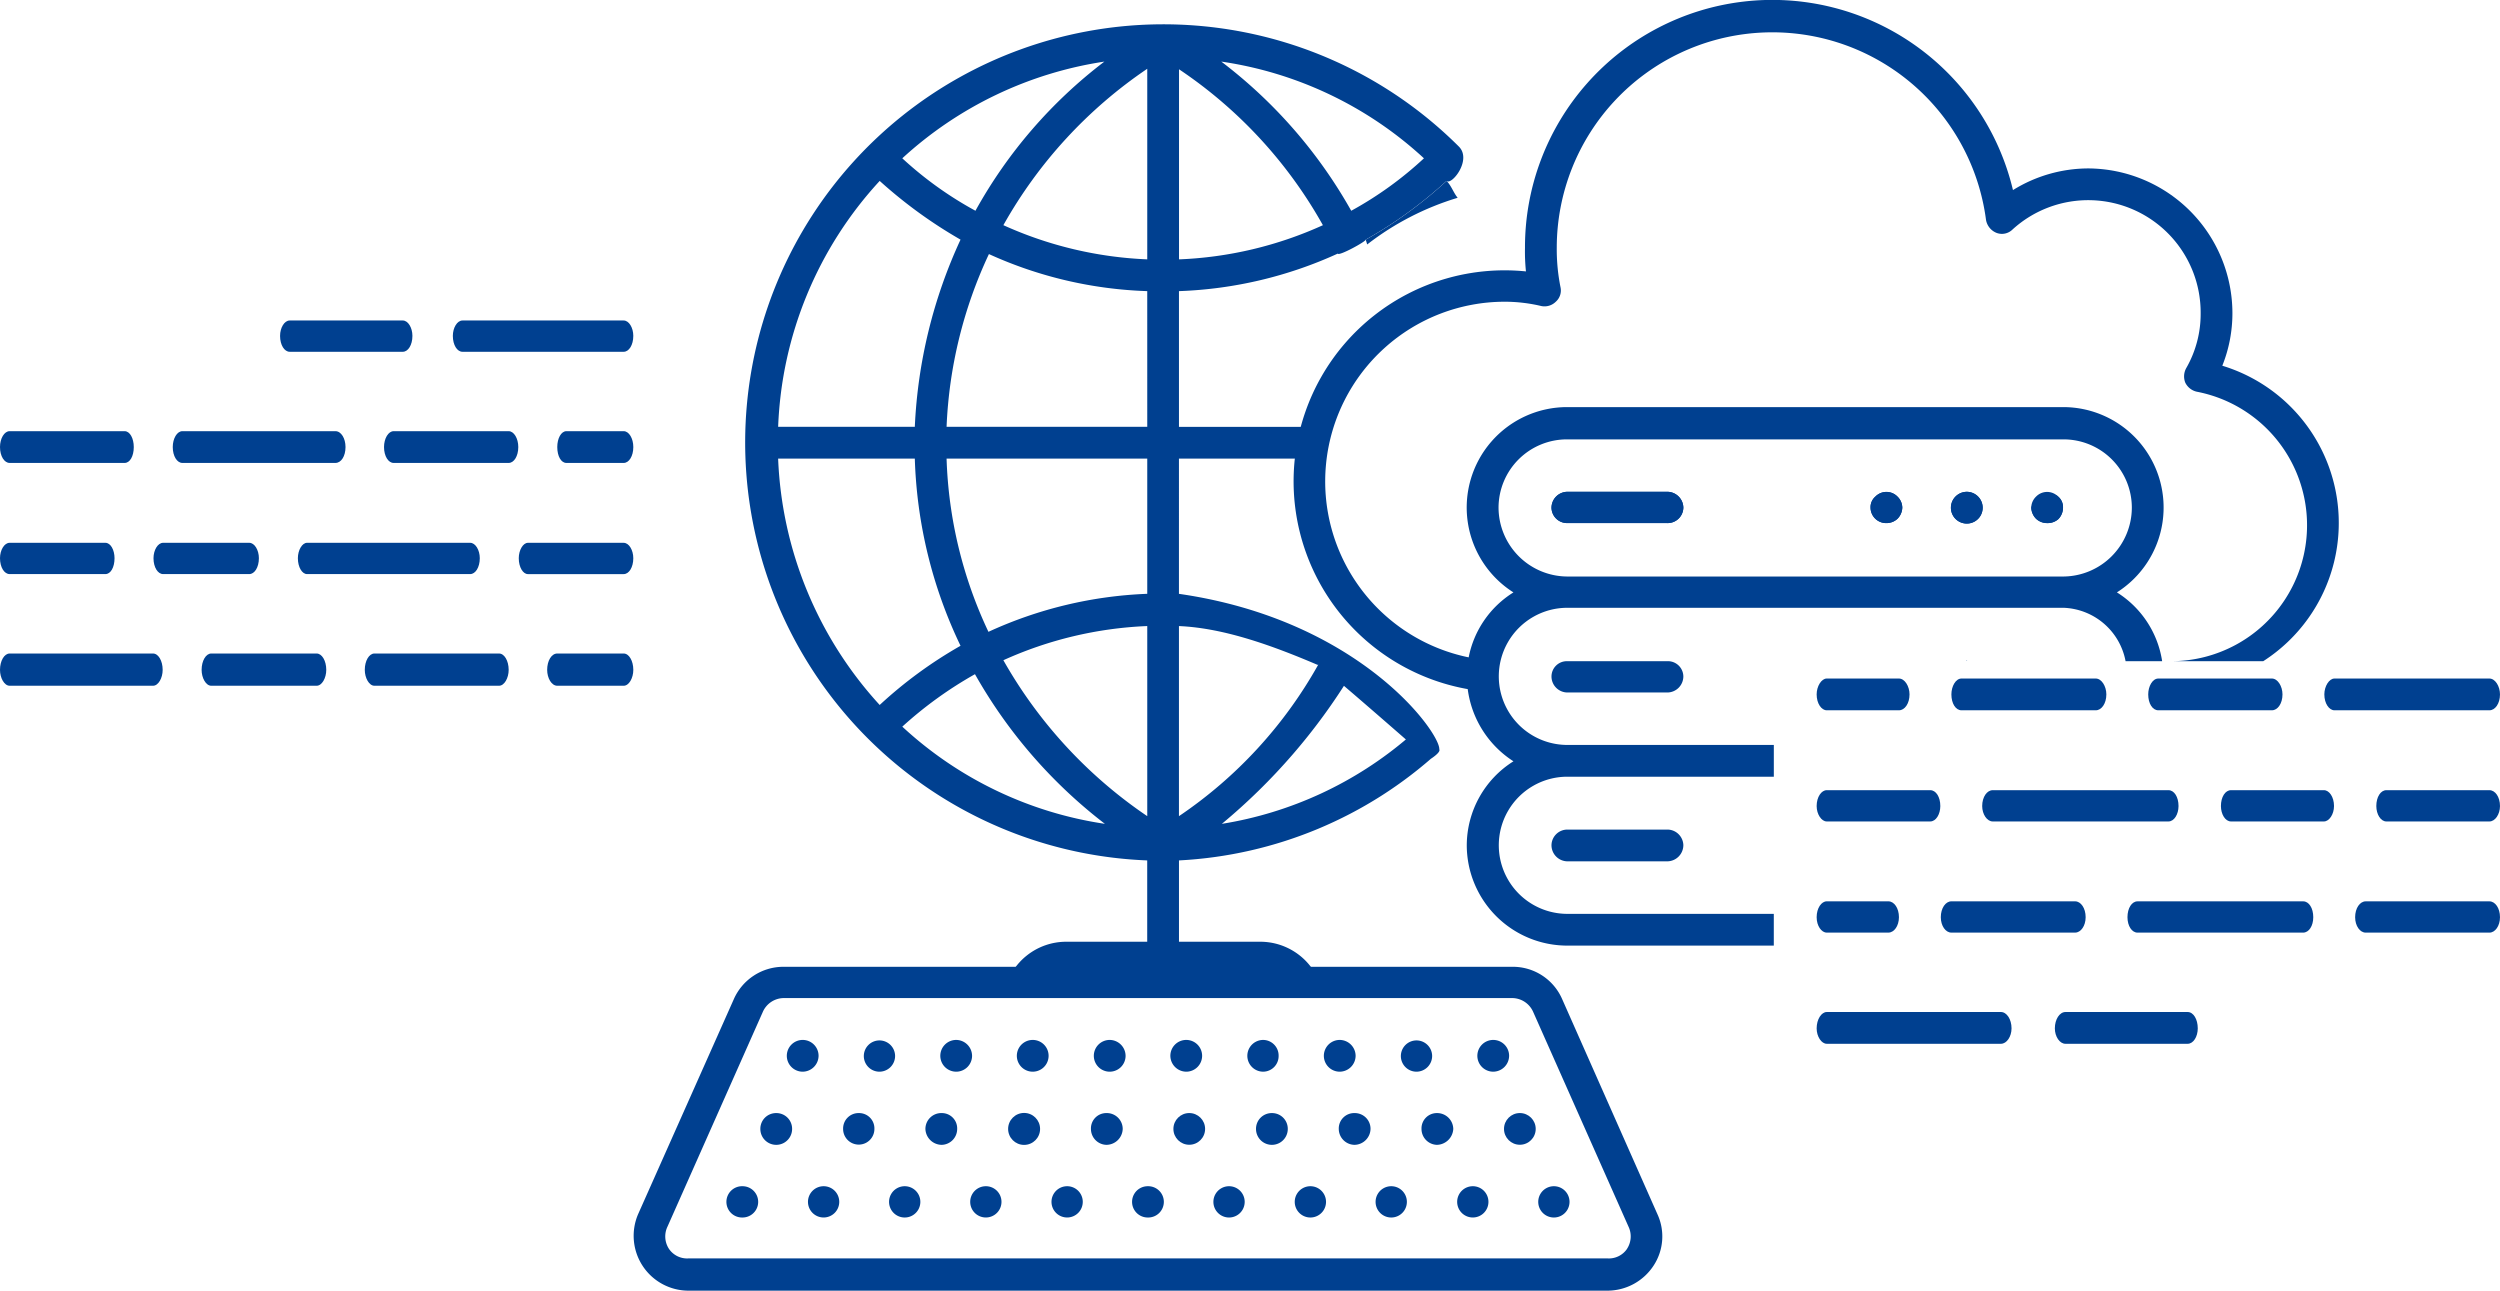 <svg xmlns="http://www.w3.org/2000/svg" width="173.161" height="89.396" viewBox="0 0 173.161 89.396"><defs><style>.a{fill:#004090;}</style></defs><g transform="translate(89.597)"><path class="a" d="M171.361,58.692a.964.964,0,0,1,.333.767,1.137,1.137,0,0,1-.333.8,1.125,1.125,0,0,1-.767.267,1.112,1.112,0,0,1-.766-.3,1.148,1.148,0,0,1-.333-.767C169.495,59.159,170.961,58.259,171.361,58.692Zm-6.333-.333a1.11,1.11,0,0,1,1.1,1.1,1.1,1.1,0,0,1-2.2,0A1.11,1.11,0,0,1,165.028,58.359Zm-6.333.333a1.067,1.067,0,0,1,1.533,0,1.085,1.085,0,0,1,.333.767,1.148,1.148,0,0,1-.333.767,1.112,1.112,0,0,1-.767.3,1.081,1.081,0,0,1-1.1-1.067A.964.964,0,0,1,158.695,58.692Zm-21.332-.333h6.9a1.117,1.117,0,0,1,1.133,1.1,1.09,1.09,0,0,1-1.133,1.067h-6.9a1.081,1.081,0,0,1-1.1-1.067A1.11,1.11,0,0,1,137.362,58.359Z" transform="translate(-118.396 -24.294)"/><path class="a" d="M151.136,117.111a4.75,4.75,0,1,1,0-9.5h14.3v-2.2h-14.3a4.75,4.75,0,1,1,0-9.5H185.5a4.54,4.54,0,0,1,4.3,3.7h2.533a6.832,6.832,0,0,0-3.134-4.767,6.956,6.956,0,0,0-3.7-12.833H151.136A6.956,6.956,0,0,0,147.4,94.845a6.842,6.842,0,0,0-3.1,4.5,12.444,12.444,0,0,1,2.5-24.633,10.954,10.954,0,0,1,2.534.3,1.109,1.109,0,0,0,1-.3,1.038,1.038,0,0,0,.334-.967,13.361,13.361,0,0,1-.267-2.767,14.929,14.929,0,0,1,29.732-1.933,1.183,1.183,0,0,0,.733.9,1.045,1.045,0,0,0,1.1-.233A7.786,7.786,0,0,1,195,75.512a7.526,7.526,0,0,1-1,3.8,1.182,1.182,0,0,0-.067,1,1.169,1.169,0,0,0,.8.633,9.418,9.418,0,0,1-1.766,18.666h6.366A11.381,11.381,0,0,0,196.5,79.145a9.786,9.786,0,0,0,.7-3.633,10.036,10.036,0,0,0-10-10.033,9.926,9.926,0,0,0-5.2,1.5,17.132,17.132,0,0,0-33.8,4,13.405,13.405,0,0,0,.067,1.633,14.616,14.616,0,0,0-4.033,28.932,7.014,7.014,0,0,0,3.167,5,6.892,6.892,0,0,0-3.233,5.8,6.963,6.963,0,0,0,6.966,6.966h14.3v-2.2Zm-4.767-28.132a4.737,4.737,0,0,1,4.767-4.733H185.5a4.73,4.73,0,0,1,4.733,4.733,4.78,4.78,0,0,1-4.733,4.766H151.136A4.787,4.787,0,0,1,146.369,88.978Z" transform="translate(-132.17 -53.813)"/><path class="a" d="M140.706,57a1.09,1.09,0,0,0,1.133-1.067,1.117,1.117,0,0,0-1.133-1.1h-6.9a1.11,1.11,0,0,0-1.1,1.1,1.081,1.081,0,0,0,1.1,1.067Z" transform="translate(-114.84 -20.77)"/><path class="a" d="M133.806,55.187a1.061,1.061,0,0,0-1.1,1.067,1.11,1.11,0,0,0,1.1,1.1h6.9a1.117,1.117,0,0,0,1.133-1.1,1.069,1.069,0,0,0-1.133-1.067Z" transform="translate(-114.84 -9.389)"/><path class="a" d="M132.706,56.6a1.117,1.117,0,0,0,1.1,1.133h6.9a1.124,1.124,0,0,0,1.133-1.133,1.111,1.111,0,0,0-1.133-1.067h-6.9A1.1,1.1,0,0,0,132.706,56.6Z" transform="translate(-114.84 1.927)"/><path class="a" d="M134.468,56.994a1.112,1.112,0,0,0,.767-.3,1.148,1.148,0,0,0,.333-.767,1.085,1.085,0,0,0-.333-.767,1.067,1.067,0,0,0-1.533,0,.964.964,0,0,0-.333.767,1.081,1.081,0,0,0,1.1,1.067Z" transform="translate(-93.404 -20.762)"/><path class="a" d="M135.736,55.935a1.1,1.1,0,0,0-2.2,0,1.1,1.1,0,0,0,2.2,0Z" transform="translate(-88.004 -20.77)"/><path class="a" d="M134.8,56.994a1.125,1.125,0,0,0,.767-.267,1.137,1.137,0,0,0,.333-.8.964.964,0,0,0-.333-.767,1.067,1.067,0,0,0-1.533,0,1.085,1.085,0,0,0-.333.767,1.148,1.148,0,0,0,.333.767A1.112,1.112,0,0,0,134.8,56.994Z" transform="translate(-82.605 -20.762)"/><path class="a" d="M133.6,55.186l-.032.033h.065Z" transform="translate(-86.972 -9.436)"/></g><g transform="translate(43.886 66.964)"><path class="a" d="M144.844,55.822h-3.667a3.758,3.758,0,0,0-3.433,2.233l-6.633,14.9a3.8,3.8,0,0,0,3.467,5.3h63.7a3.824,3.824,0,0,0,3.167-1.733,3.678,3.678,0,0,0,.266-3.567l-6.6-14.9a3.724,3.724,0,0,0-3.433-2.233h-3.667m11.6,19.533a1.518,1.518,0,0,1-1.333.667h-63.7a1.518,1.518,0,0,1-1.334-.667,1.574,1.574,0,0,1-.1-1.533l6.6-14.866a1.6,1.6,0,0,1,1.433-.967h50.5a1.6,1.6,0,0,1,1.433.967l6.6,14.866A1.575,1.575,0,0,1,199.608,75.355Z" transform="translate(-130.798 -55.822)"/><g transform="translate(31.678 10.133)"><path class="a" d="M132.816,56.126a1.061,1.061,0,0,0-1.067,1.1,1.1,1.1,0,0,0,1.067,1.1,1.139,1.139,0,0,0,1.133-1.1A1.1,1.1,0,0,0,132.816,56.126Z" transform="translate(-131.749 -56.126)"/></g><g transform="translate(25.941 10.123)"><circle class="a" cx="1.107" cy="1.107" r="1.107"/></g><g transform="translate(43.111 10.133)"><path class="a" d="M133.192,56.126a1.088,1.088,0,0,0-1.1,1.1,1.1,1.1,0,0,0,2.2,0A1.088,1.088,0,0,0,133.192,56.126Z" transform="translate(-132.092 -56.126)"/></g><g transform="translate(48.844 10.133)"><path class="a" d="M133.363,56.126a1.068,1.068,0,0,0-1.1,1.1,1.109,1.109,0,0,0,1.1,1.1,1.132,1.132,0,0,0,1.1-1.1A1.088,1.088,0,0,0,133.363,56.126Z" transform="translate(-132.264 -56.126)"/></g><g transform="translate(8.779 10.133)"><path class="a" d="M132.162,56.126a1.088,1.088,0,0,0-1.1,1.1,1.1,1.1,0,0,0,2.2,0A1.088,1.088,0,0,0,132.162,56.126Z" transform="translate(-131.062 -56.126)"/></g><g transform="translate(20.212 10.133)"><path class="a" d="M132.538,56.126a1.1,1.1,0,0,0-1.133,1.1,1.139,1.139,0,0,0,1.133,1.1,1.1,1.1,0,0,0,1.067-1.1A1.061,1.061,0,0,0,132.538,56.126Z" transform="translate(-131.405 -56.126)"/></g><g transform="translate(14.512 10.133)"><path class="a" d="M132.334,56.126a1.069,1.069,0,0,0-1.1,1.1,1.083,1.083,0,1,0,2.167,0A1.061,1.061,0,0,0,132.334,56.126Z" transform="translate(-131.234 -56.126)"/></g><g transform="translate(37.389 10.131)"><circle class="a" cx="1.098" cy="1.098" r="1.098"/></g><g transform="translate(60.288 10.131)"><circle class="a" cx="1.098" cy="1.098" r="1.098"/></g><g transform="translate(54.577 10.133)"><path class="a" d="M133.5,56.126a1.061,1.061,0,0,0-1.067,1.1,1.1,1.1,0,0,0,1.067,1.1,1.163,1.163,0,0,0,1.133-1.1A1.117,1.117,0,0,0,133.5,56.126Z" transform="translate(-132.436 -56.126)"/></g><g transform="translate(21.245 5.066)"><path class="a" d="M132.535,55.974a1.1,1.1,0,1,0,1.1,1.1A1.11,1.11,0,0,0,132.535,55.974Z" transform="translate(-131.436 -55.974)"/></g><g transform="translate(26.545 5.066)"><path class="a" d="M132.695,55.974a1.1,1.1,0,0,0,0,2.2,1.1,1.1,0,0,0,0-2.2Z" transform="translate(-131.595 -55.974)"/></g><g transform="translate(15.945 5.066)"><path class="a" d="M133.444,57.074a1.083,1.083,0,1,0-1.1,1.1A1.088,1.088,0,0,0,133.444,57.074Z" transform="translate(-131.277 -55.974)"/></g><g transform="translate(58.443 5.066)"><path class="a" d="M134.751,57.074a1.1,1.1,0,1,0-1.1,1.1A1.11,1.11,0,0,0,134.751,57.074Z" transform="translate(-132.552 -55.974)"/></g><g transform="translate(10.612 5.066)"><path class="a" d="M133.317,57.074a1.1,1.1,0,1,0-1.1,1.1A1.11,1.11,0,0,0,133.317,57.074Z" transform="translate(-131.117 -55.974)"/></g><g transform="translate(31.878 5.066)"><path class="a" d="M132.854,55.974a1.1,1.1,0,1,0,1.1,1.1A1.11,1.11,0,0,0,132.854,55.974Z" transform="translate(-131.755 -55.974)"/></g><g transform="translate(53.144 5.066)"><path class="a" d="M134.559,57.074a1.083,1.083,0,1,0-1.1,1.1A1.088,1.088,0,0,0,134.559,57.074Z" transform="translate(-132.393 -55.974)"/></g><g transform="translate(37.178 5.066)"><path class="a" d="M133.014,58.174a1.1,1.1,0,1,0-1.1-1.1A1.11,1.11,0,0,0,133.014,58.174Z" transform="translate(-131.914 -55.974)"/></g><g transform="translate(42.511 5.066)"><path class="a" d="M134.24,57.074a1.082,1.082,0,0,0-1.067-1.1,1.1,1.1,0,0,0,0,2.2A1.081,1.081,0,0,0,134.24,57.074Z" transform="translate(-132.074 -55.974)"/></g><g transform="translate(47.844 5.066)"><path class="a" d="M134.4,57.074a1.11,1.11,0,0,0-1.1-1.1,1.1,1.1,0,0,0,0,2.2A1.11,1.11,0,0,0,134.4,57.074Z" transform="translate(-132.234 -55.974)"/></g><g transform="translate(12.045 15.199)"><path class="a" d="M132.259,56.278a1.083,1.083,0,1,0,1.1,1.067A1.081,1.081,0,0,0,132.259,56.278Z" transform="translate(-131.16 -56.278)"/></g><g transform="translate(45.777 15.199)"><path class="a" d="M133.272,56.278a1.083,1.083,0,1,0,0,2.167,1.083,1.083,0,0,0,0-2.167Z" transform="translate(-132.172 -56.278)"/></g><g transform="translate(6.412 15.199)"><path class="a" d="M132.124,56.278a1.084,1.084,0,1,0,0,2.167,1.083,1.083,0,0,0,0-2.167Z" transform="translate(-130.991 -56.278)"/></g><g transform="translate(51.377 15.199)"><path class="a" d="M133.44,56.278a1.083,1.083,0,1,0,0,2.167,1.083,1.083,0,1,0,0-2.167Z" transform="translate(-132.34 -56.278)"/></g><g transform="translate(62.643 15.199)"><path class="a" d="M133.778,56.278a1.083,1.083,0,1,0,0,2.167,1.083,1.083,0,0,0,0-2.167Z" transform="translate(-132.678 -56.278)"/></g><g transform="translate(23.278 15.199)"><path class="a" d="M132.6,56.278a1.083,1.083,0,1,0,1.1,1.067A1.081,1.081,0,0,0,132.6,56.278Z" transform="translate(-131.497 -56.278)"/></g><g transform="translate(34.545 15.199)"><path class="a" d="M132.9,56.278a1.083,1.083,0,0,0,0,2.167,1.084,1.084,0,1,0,0-2.167Z" transform="translate(-131.835 -56.278)"/></g><g transform="translate(28.911 15.199)"><path class="a" d="M132.766,56.278a1.083,1.083,0,1,0,1.1,1.067A1.081,1.081,0,0,0,132.766,56.278Z" transform="translate(-131.666 -56.278)"/></g><g transform="translate(57.01 15.199)"><path class="a" d="M133.609,56.278a1.083,1.083,0,1,0,1.1,1.067A1.081,1.081,0,0,0,133.609,56.278Z" transform="translate(-132.509 -56.278)"/></g><g transform="translate(17.678 15.199)"><path class="a" d="M132.429,56.278a1.083,1.083,0,1,0,0,2.167,1.083,1.083,0,1,0,0-2.167Z" transform="translate(-131.329 -56.278)"/></g><g transform="translate(40.177 15.199)"><path class="a" d="M133.07,56.278a1.083,1.083,0,0,0,0,2.167,1.083,1.083,0,1,0,0-2.167Z" transform="translate(-132.004 -56.278)"/></g></g><g transform="translate(51.623 1.717)"><path class="a" d="M132.32,58.256l.1.333a19.308,19.308,0,0,1,6.267-3.233c-.3-.367-.433-.833-.767-1.167A29.976,29.976,0,0,1,132.32,58.256Z" transform="translate(-89.346 -43.373)"/><path class="a" d="M164.038,109.212A41.609,41.609,0,0,0,173,98.846a2.19,2.19,0,0,0-2.3-.633,30.776,30.776,0,0,1-9.633,10.466V95.513c3.2.133,6.666,1.433,9.633,2.7-.5-.633,7.7,6.566,7.7,6.566s.834-.5.7-.733c.067-1.133-5.5-8.966-18.033-10.766V83.913h9.2c.067-.767.334-1.467.467-2.2h-9.666v-9.4a28.88,28.88,0,0,0,11-2.6c.067.2,2-.867,1.934-.967a29.978,29.978,0,0,0,5.6-4.067c.333.333,1.767-1.433.867-2.366a28.967,28.967,0,1,0-21.6,49.431v5.633h-5.633a4.384,4.384,0,0,0-4.233,3.333h21.966a4.4,4.4,0,0,0-4.267-3.333h-5.633v-5.633a28.837,28.837,0,0,0,17.965-7.5c-.733-.3-1.366-.667-2.066-1.033A26.223,26.223,0,0,1,164.038,109.212Zm14-46.1A25.021,25.021,0,0,1,173,66.747a33.657,33.657,0,0,0-9-10.333A26.276,26.276,0,0,1,178.037,63.114Zm-16.966-6.166a31.5,31.5,0,0,1,9.966,10.8,26.616,26.616,0,0,1-9.966,2.367Zm-5.167-.533a33.122,33.122,0,0,0-8.933,10.333,25.242,25.242,0,0,1-5.067-3.633A26.542,26.542,0,0,1,155.9,56.415Zm-15.566,8.266a32.359,32.359,0,0,0,5.6,4.067,34.5,34.5,0,0,0-3.167,12.966h-9.466A26.6,26.6,0,0,1,140.338,64.681Zm-7.033,19.233h9.466a32.15,32.15,0,0,0,3.167,12.966,30.169,30.169,0,0,0-5.6,4.1A26.828,26.828,0,0,1,133.305,83.913Zm8.6,18.566a27.509,27.509,0,0,1,5.033-3.633,34.3,34.3,0,0,0,9,10.366A26.334,26.334,0,0,1,141.905,102.479Zm16.966,6.2a32.134,32.134,0,0,1-9.966-10.8,26.769,26.769,0,0,1,9.966-2.367Zm0-15.4a28.931,28.931,0,0,0-11,2.633,30.246,30.246,0,0,1-2.9-12h13.9Zm0-11.566h-13.9a31.137,31.137,0,0,1,2.933-11.966,28.677,28.677,0,0,0,10.966,2.567Zm0-11.6a26.769,26.769,0,0,1-9.966-2.367,31.929,31.929,0,0,1,9.966-10.833Z" transform="translate(-131.031 -53.865)"/><path class="a" d="M133.169,56.7c-.2-.1-.767-1.5-.967-1.567.133.167.534,1.733.633,1.9Z" transform="translate(-93.162 -12.69)"/></g><g transform="translate(0 22.199)"><g transform="translate(31.366)"><path class="a" d="M142.256,54.479H131.089c-.366,0-.666.5-.666,1.067,0,.633.3,1.1.666,1.1h11.166c.367,0,.667-.467.667-1.1C142.922,54.979,142.622,54.479,142.256,54.479Z" transform="translate(-130.423 -54.479)"/></g><g transform="translate(19.399)"><path class="a" d="M138.564,56.646c.367,0,.667-.467.667-1.1,0-.567-.3-1.067-.667-1.067h-7.833c-.367,0-.667.5-.667,1.067,0,.633.3,1.1.667,1.1Z" transform="translate(-130.064 -54.479)"/></g><g transform="translate(0 7.666)"><path class="a" d="M130.149,56.909h7.966c.367,0,.633-.467.633-1.1,0-.6-.266-1.1-.633-1.1h-7.966c-.367,0-.667.5-.667,1.1C129.482,56.442,129.782,56.909,130.149,56.909Z" transform="translate(-129.482 -54.709)"/></g><g transform="translate(11.966 7.666)"><path class="a" d="M129.841,55.809c0,.633.3,1.1.666,1.1h10.6c.4,0,.7-.467.7-1.1,0-.6-.3-1.1-.7-1.1h-10.6C130.141,54.709,129.841,55.209,129.841,55.809Z" transform="translate(-129.841 -54.709)"/></g><g transform="translate(26.599 7.666)"><path class="a" d="M138.913,54.709h-7.966c-.367,0-.667.5-.667,1.1,0,.633.3,1.1.667,1.1h7.966c.367,0,.667-.467.667-1.1C139.58,55.209,139.28,54.709,138.913,54.709Z" transform="translate(-130.28 -54.709)"/></g><g transform="translate(38.599 7.666)"><path class="a" d="M135.24,54.709h-3.967c-.367,0-.633.5-.633,1.1,0,.633.266,1.1.633,1.1h3.967c.367,0,.667-.467.667-1.1C135.907,55.209,135.607,54.709,135.24,54.709Z" transform="translate(-130.64 -54.709)"/></g><g transform="translate(0 15.399)"><path class="a" d="M130.149,57.107h6.633c.367,0,.633-.467.633-1.1,0-.567-.266-1.067-.633-1.067h-6.633c-.367,0-.667.5-.667,1.067C129.482,56.641,129.782,57.107,130.149,57.107Z" transform="translate(-129.482 -54.941)"/></g><g transform="translate(10.633 15.399)"><path class="a" d="M137.1,56.007c0-.567-.3-1.067-.667-1.067h-5.966c-.367,0-.667.5-.667,1.067,0,.633.3,1.1.667,1.1h5.966C136.8,57.107,137.1,56.641,137.1,56.007Z" transform="translate(-129.801 -54.941)"/></g><g transform="translate(20.633 15.399)"><path class="a" d="M130.1,56.007c0,.633.3,1.1.633,1.1h11.3c.367,0,.667-.467.667-1.1,0-.567-.3-1.067-.667-1.067h-11.3C130.4,54.941,130.1,55.441,130.1,56.007Z" transform="translate(-130.101 -54.941)"/></g><g transform="translate(35.932 15.399)"><path class="a" d="M137.826,54.941h-6.633c-.333,0-.633.5-.633,1.067,0,.633.3,1.1.633,1.1h6.633c.367,0,.667-.467.667-1.1C138.493,55.441,138.193,54.941,137.826,54.941Z" transform="translate(-130.56 -54.941)"/></g><g transform="translate(0 23.066)"><path class="a" d="M140.082,55.171h-9.933c-.367,0-.667.5-.667,1.133,0,.566.3,1.1.667,1.1h9.933c.367,0,.667-.533.667-1.1C140.748,55.671,140.448,55.171,140.082,55.171Z" transform="translate(-129.482 -55.171)"/></g><g transform="translate(13.966 23.066)"><path class="a" d="M137.867,55.171h-7.3c-.367,0-.667.5-.667,1.133,0,.566.3,1.1.667,1.1h7.3c.367,0,.667-.533.667-1.1C138.534,55.671,138.234,55.171,137.867,55.171Z" transform="translate(-129.901 -55.171)"/></g><g transform="translate(25.266 23.066)"><path class="a" d="M139.54,55.171h-8.633c-.367,0-.666.5-.666,1.133,0,.566.3,1.1.666,1.1h8.633c.367,0,.667-.533.667-1.1C140.206,55.671,139.906,55.171,139.54,55.171Z" transform="translate(-130.24 -55.171)"/></g><g transform="translate(37.899 23.066)"><path class="a" d="M135.919,55.171h-4.6c-.4,0-.7.5-.7,1.133,0,.566.3,1.1.7,1.1h4.6c.367,0,.667-.533.667-1.1C136.585,55.671,136.285,55.171,135.919,55.171Z" transform="translate(-130.619 -55.171)"/></g></g><g transform="translate(125.829 46.998)"><g transform="translate(0 23.099)"><path class="a" d="M133.957,58.116h12.066c.4,0,.733-.5.733-1.067,0-.633-.334-1.133-.733-1.133H133.957c-.367,0-.7.5-.7,1.133C133.257,57.616,133.59,58.116,133.957,58.116Z" transform="translate(-133.257 -55.916)"/></g><g transform="translate(16.499 23.099)"><path class="a" d="M134.485,55.916c-.4,0-.733.5-.733,1.133,0,.566.333,1.067.733,1.067h8.466c.4,0,.7-.5.7-1.067,0-.633-.3-1.133-.7-1.133Z" transform="translate(-133.752 -55.916)"/></g><g transform="translate(37.299 15.433)"><path class="a" d="M143.675,55.686h-8.567c-.4,0-.733.467-.733,1.1,0,.6.333,1.067.733,1.067h8.567c.4,0,.733-.467.733-1.067C144.409,56.153,144.075,55.686,143.675,55.686Z" transform="translate(-134.376 -55.686)"/></g><g transform="translate(21.532 15.433)"><path class="a" d="M146.769,56.786c0-.633-.3-1.1-.7-1.1H134.6c-.4,0-.7.467-.7,1.1,0,.6.3,1.067.7,1.067h11.466C146.469,57.852,146.769,57.386,146.769,56.786Z" transform="translate(-133.903 -55.686)"/></g><g transform="translate(8.6 15.433)"><path class="a" d="M134.248,57.852h8.566c.4,0,.733-.467.733-1.067,0-.633-.333-1.1-.733-1.1h-8.566c-.4,0-.733.467-.733,1.1C133.515,57.386,133.848,57.852,134.248,57.852Z" transform="translate(-133.515 -55.686)"/></g><g transform="translate(0 15.433)"><path class="a" d="M133.957,57.852h4.267c.4,0,.733-.467.733-1.067,0-.633-.333-1.1-.733-1.1h-4.267c-.367,0-.7.467-.7,1.1C133.257,57.386,133.59,57.852,133.957,57.852Z" transform="translate(-133.257 -55.686)"/></g><g transform="translate(38.765 7.733)"><path class="a" d="M142.253,55.455H135.12c-.4,0-.7.467-.7,1.1,0,.567.3,1.067.7,1.067h7.133c.4,0,.733-.5.733-1.067C142.987,55.922,142.653,55.455,142.253,55.455Z" transform="translate(-134.42 -55.455)"/></g><g transform="translate(27.999 7.733)"><path class="a" d="M134.1,56.555c0,.567.3,1.067.7,1.067h6.433c.367,0,.7-.5.7-1.067,0-.633-.333-1.1-.7-1.1H134.8C134.4,55.455,134.1,55.922,134.1,56.555Z" transform="translate(-134.097 -55.455)"/></g><g transform="translate(11.466 7.733)"><path class="a" d="M147.2,56.555c0-.633-.3-1.1-.7-1.1H134.334c-.4,0-.733.467-.733,1.1,0,.567.333,1.067.733,1.067H146.5C146.9,57.622,147.2,57.122,147.2,56.555Z" transform="translate(-133.601 -55.455)"/></g><g transform="translate(0 7.733)"><path class="a" d="M133.957,57.622h7.166c.4,0,.7-.5.7-1.067,0-.633-.3-1.1-.7-1.1h-7.166c-.367,0-.7.467-.7,1.1C133.257,57.122,133.59,57.622,133.957,57.622Z" transform="translate(-133.257 -55.455)"/></g><g transform="translate(35.165)"><path class="a" d="M135.012,57.423h10.733c.4,0,.733-.467.733-1.1,0-.567-.333-1.1-.733-1.1H135.012c-.366,0-.7.533-.7,1.1C134.312,56.956,134.646,57.423,135.012,57.423Z" transform="translate(-134.312 -55.223)"/></g><g transform="translate(22.966)"><path class="a" d="M134.646,57.423h7.867c.4,0,.733-.467.733-1.1,0-.567-.334-1.1-.733-1.1h-7.867c-.4,0-.7.533-.7,1.1C133.946,56.956,134.246,57.423,134.646,57.423Z" transform="translate(-133.946 -55.223)"/></g><g transform="translate(9.333)"><path class="a" d="M134.237,57.423h9.3c.4,0,.733-.467.733-1.1,0-.567-.333-1.1-.733-1.1h-9.3c-.4,0-.7.533-.7,1.1C133.537,56.956,133.837,57.423,134.237,57.423Z" transform="translate(-133.537 -55.223)"/></g><path class="a" d="M133.957,57.423h5c.4,0,.733-.467.733-1.1,0-.567-.333-1.1-.733-1.1h-5c-.367,0-.7.533-.7,1.1C133.257,56.956,133.59,57.423,133.957,57.423Z" transform="translate(-133.257 -55.223)"/></g></svg>